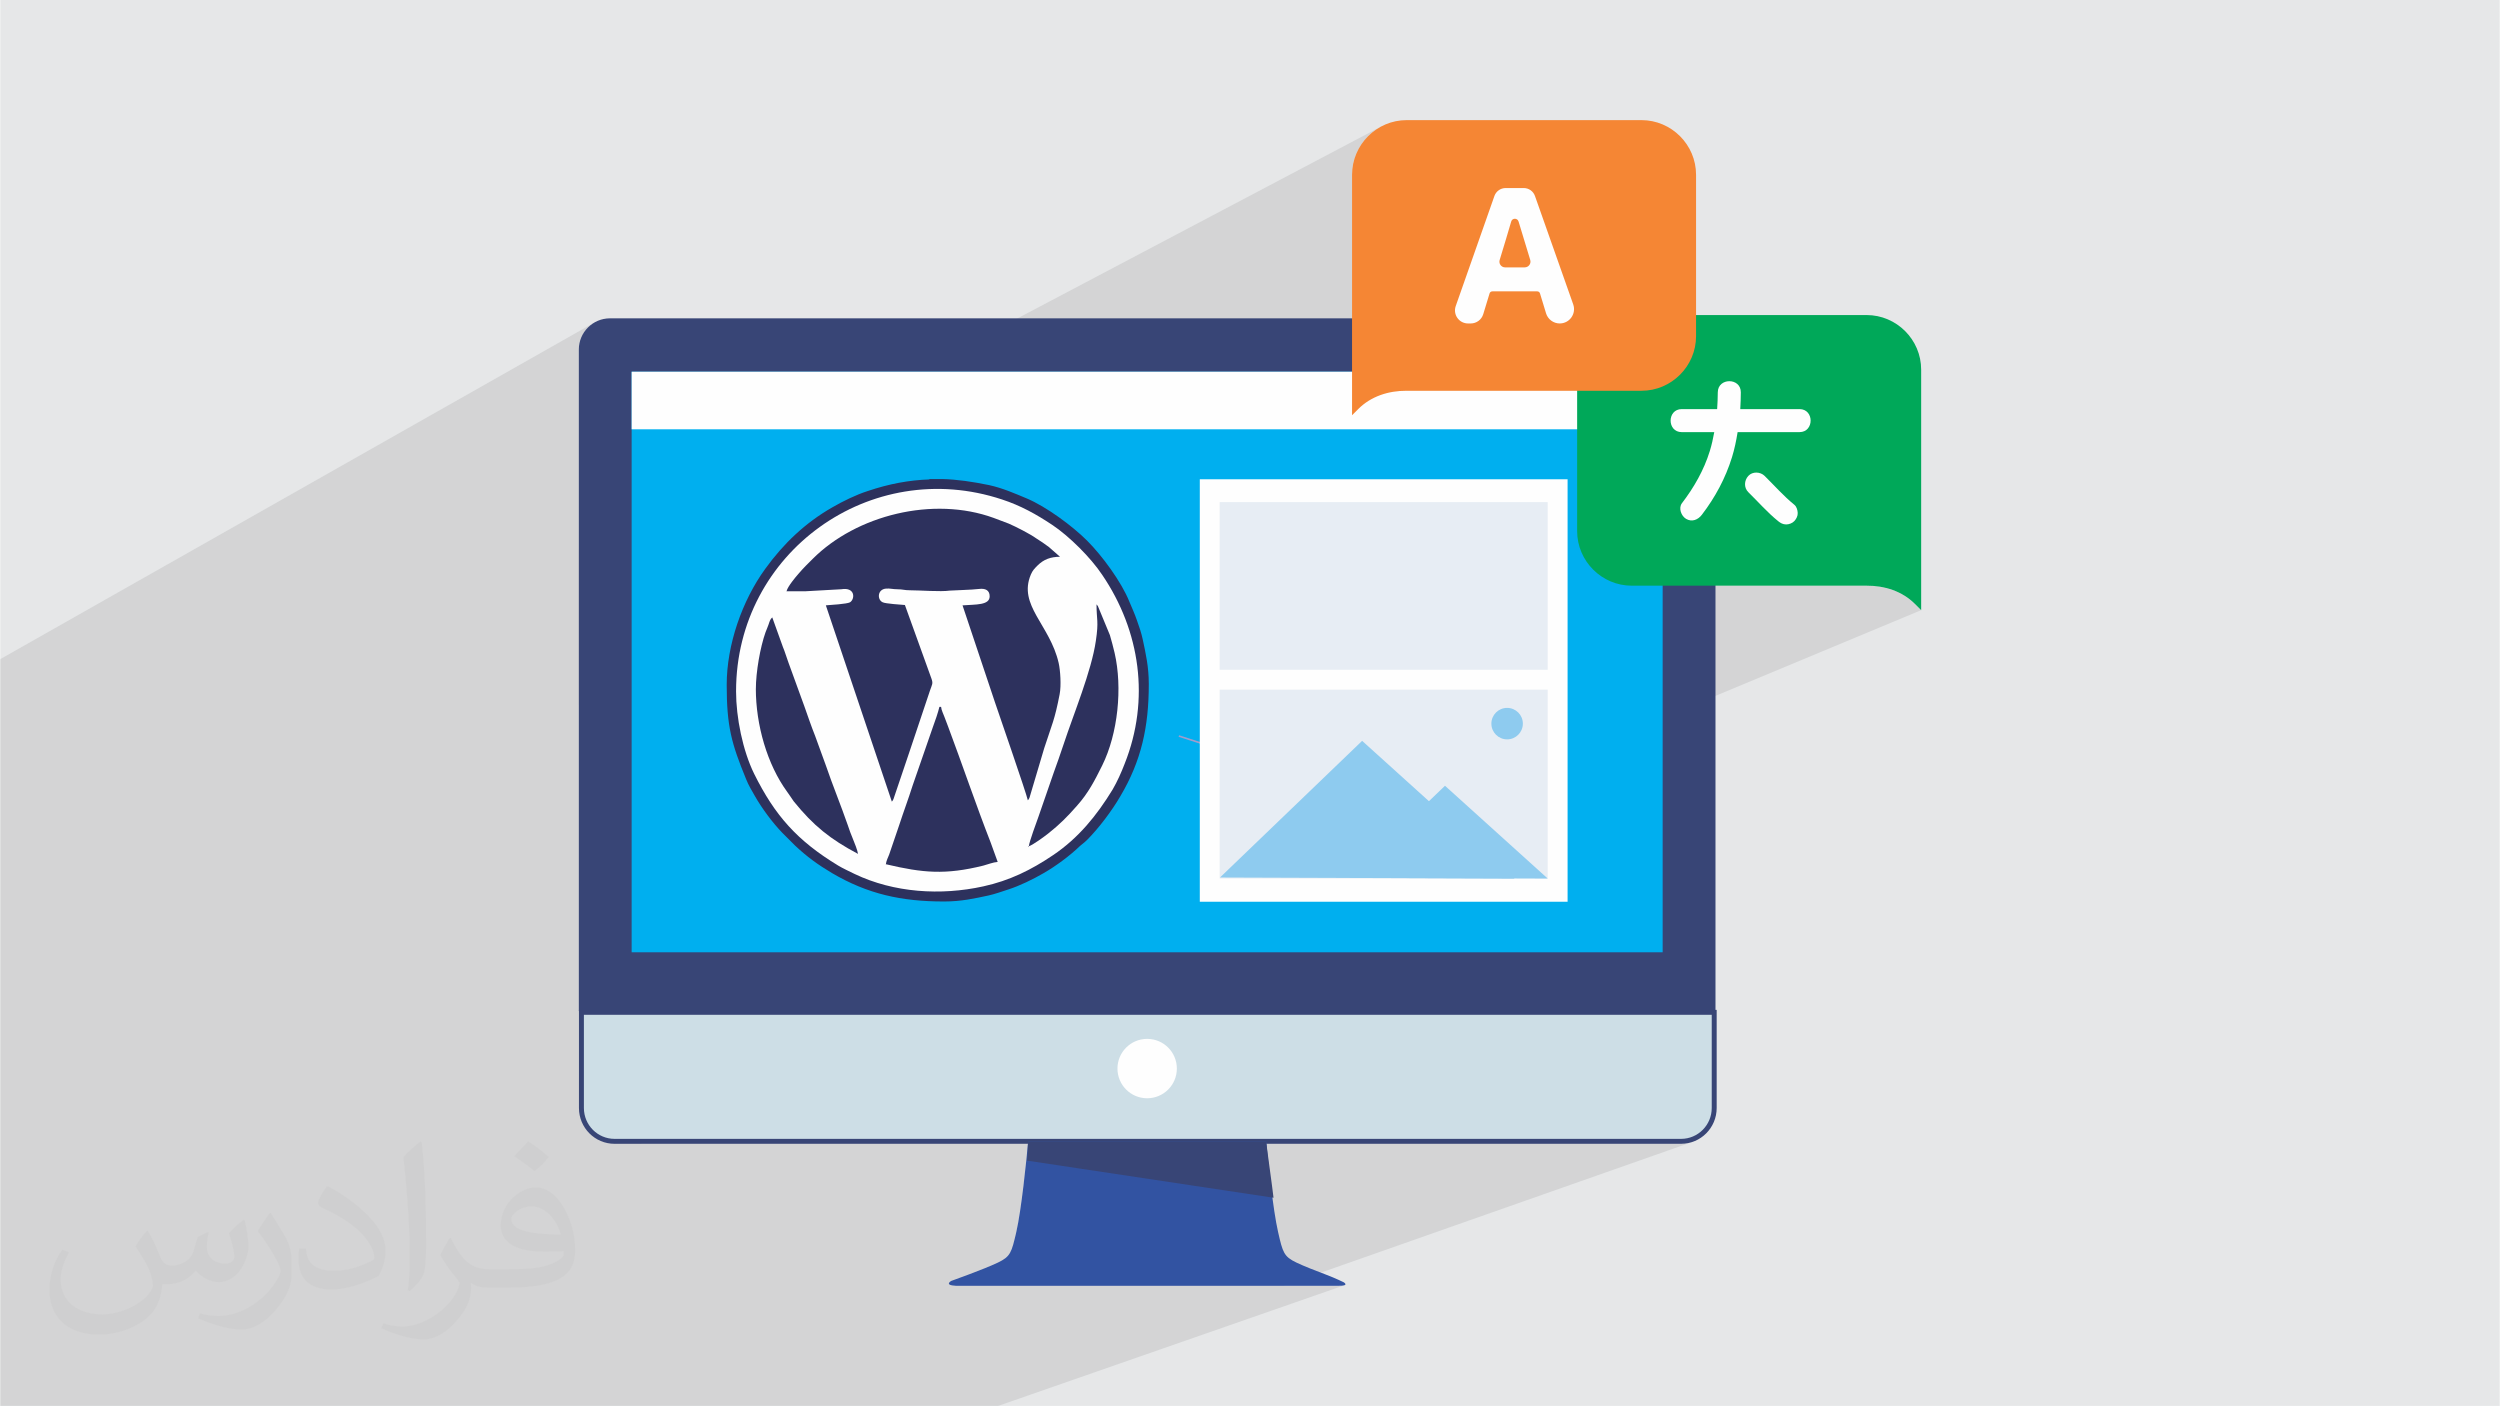 <?xml version="1.0" encoding="UTF-8"?>
<!DOCTYPE svg PUBLIC "-//W3C//DTD SVG 1.1//EN" "http://www.w3.org/Graphics/SVG/1.1/DTD/svg11.dtd">
<!-- Creator: CorelDRAW -->
<svg xmlns="http://www.w3.org/2000/svg" xml:space="preserve" width="3.704in" height="2.083in" version="1.1" style="shape-rendering:geometricPrecision; text-rendering:geometricPrecision; image-rendering:optimizeQuality; fill-rule:evenodd; clip-rule:evenodd"
viewBox="0 0 3703.75 2083.33"
 xmlns:xlink="http://www.w3.org/1999/xlink"
 xmlns:xodm="http://www.corel.com/coreldraw/odm/2003">
 <defs>
  <style type="text/css">
   <![CDATA[
    .fil14 {fill:#2D315D}
    .fil0 {fill:#E6E7E8}
    .fil13 {fill:#FEFEFE}
    .fil6 {fill:#FEFEFE;fill-rule:nonzero}
    .fil9 {fill:#FEFEFE;fill-rule:nonzero}
    .fil16 {fill:#F58634;fill-rule:nonzero}
    .fil12 {fill:#E7EDF4;fill-rule:nonzero}
    .fil3 {fill:#E5F0F0;fill-rule:nonzero}
    .fil5 {fill:#CDDEE6;fill-rule:nonzero}
    .fil11 {fill:#A19CCC;fill-rule:nonzero}
    .fil10 {fill:#8ECBEF;fill-rule:nonzero}
    .fil7 {fill:#3253A2;fill-rule:nonzero}
    .fil8 {fill:#00AFEF;fill-rule:nonzero}
    .fil15 {fill:#00A859;fill-rule:nonzero}
    .fil4 {fill:#384576;fill-rule:nonzero}
    .fil17 {fill:#FEFEFE;fill-rule:nonzero}
    .fil2 {fill:#373435;fill-opacity:0.031}
    .fil1 {fill:#373435;fill-opacity:0.102}
   ]]>
  </style>
 </defs>
 <g id="Layer_x0020_1">
  <polygon class="fil0" points="-0,0 3703.75,0 3703.75,2083.33 -0,2083.33 "/>
  <polygon class="fil1" points="2045.54,187.8 857.31,814.63 857.31,517.85 857.55,513.14 858.25,508.57 859.39,504.15 860.94,499.91 862.89,495.89 865.2,492.08 867.87,488.53 870.85,485.25 874.13,482.27 877.69,479.61 881.49,477.3 -0,976.71 -0,1000.78 -0,1879.85 -0,1879.92 -0,1881.59 -0,1883.05 -0,2008.69 -0,2048.2 -0,2076.1 -0,2083.33 527.23,2083.33 820.54,2083.33 841.39,2083.33 907.81,2083.33 911.48,2083.33 911.74,2083.33 911.79,2083.33 936.28,2083.33 1042.48,2083.33 1044.63,2083.33 1387.53,2083.33 1395.44,2083.33 1472.57,2083.33 1478.67,2083.33 1991.44,1904.64 1988.27,1905.19 1983.03,1905.32 1901.48,1905.32 2506.34,1692.56 2501.28,1693.87 2496.04,1694.67 2490.65,1694.94 1876.24,1694.94 1503.39,1834.88 1504.3,1831.04 1505.55,1825.59 1506.23,1822.49 1506.91,1819.2 1507.59,1815.74 1508.26,1812.11 1508.93,1808.32 1509.59,1804.41 1510.25,1800.36 1510.89,1796.2 1511.54,1791.94 1512.17,1787.6 1512.8,1783.18 1513.41,1778.69 1514.02,1774.15 1514.61,1769.58 1515.19,1764.98 1515.76,1760.37 1516.32,1755.75 1516.87,1751.15 1517.4,1746.57 1517.92,1742.03 1518.43,1737.54 1518.91,1733.11 1519.39,1728.75 1519.84,1724.48 1520.28,1720.31 1520.7,1716.25 1521.1,1712.31 1521.48,1708.52 1521.85,1704.87 1522.19,1701.38 1522.51,1698.07 1522.81,1694.94 949.09,1694.94 2846.44,904.14 2837.23,894.94 2833.62,891.53 2829.85,888.37 2825.94,885.44 2821.89,882.75 2817.7,880.3 2813.4,878.07 2808.99,876.08 2804.48,874.31 2799.87,872.76 2795.19,871.43 2790.43,870.32 2785.61,869.42 2780.74,868.73 2775.82,868.25 2770.87,867.97 2765.89,867.9 2541.65,867.9 857.5,1597.4 857.5,1501.73 861.16,1500.1 857.5,1500.1 857.5,1498.24 857.31,1498.24 857.31,1044.43 2003.1,471.72 2003.1,395.79 2431.94,178 2431.94,178 2003.1,395.79 2003.1,258.95 2003.52,250.7 2004.76,242.69 2006.76,234.94 2009.49,227.52 2012.91,220.44 2016.97,213.77 2021.64,207.53 2026.87,201.78 2032.63,196.54 2038.86,191.87 "/>
  <path class="fil2" d="M218.33 1823.85c7.07,10.83 11.67,21.15 16.15,32.5 3.33,6.67 5,19.06 20.63,19.06 4.57,0 11.15,-1.46 16.98,-4.69 6.56,-3.44 11.56,-8.65 14.17,-16.56l6.24 -21.04 15.2 -7.5 1.04 1.04c-2.08,8.02 -2.6,15.52 -2.6,21.46 0,17.7 15.09,24.37 27.19,24.37 7.07,0 13.44,-3.54 13.44,-9.9 0,-8.44 -3.54,-22.6 -8.13,-35.31 7.07,-7.07 14.17,-14.17 22.29,-19.9l1.25 0.73c3.54,14.9 5.52,29.79 5.52,39.57 0,9.69 -4.28,20.42 -7.81,27.5 -7.29,13.65 -20.21,24.69 -35.83,24.69 -11.77,0 -25,-6.04 -34.06,-16.87l-0.52 0c-8.54,10.42 -21.77,20 -42.92,20l-6.56 0c-0.94,13.96 -3.96,23.85 -8.54,32.71 -12.6,24.69 -50,41.98 -85.1,41.98 -48.96,0 -73.54,-28.22 -73.54,-65.83 0,-23.23 7.6,-44.79 19.27,-60.09l9.58 3.96c-7.29,13.96 -12.19,27.3 -12.19,40 0,35.21 28.65,51.98 61.67,51.98 30.52,0 68.44,-19.48 75.31,-42.08 -2.6,-24.58 -11.87,-36.15 -26.04,-58.75 4.28,-7.5 9.79,-15 16.67,-23.02l1.25 0 0 0 0 0 0 0 0 0 -0.03 -0.01 0 0 0 0 0.01 -0.02zm563.96 -132.5c10.31,6.46 20.42,14.17 30.31,23.02 -5.52,7.6 -12.4,14.69 -20.94,20.94 -9.9,-8.02 -19.79,-14.8 -29.9,-22.08 6.87,-7.71 13.65,-15.2 20.52,-21.87l0 0 0 0 0 0 0 0 0.01 -0.01 -0 0zm5.31 96.35c-16.67,0 -30.31,10.94 -30.31,18.96 0,17.5 33.33,22.81 73.13,22.6 -5,-20.42 -22.4,-41.56 -42.81,-41.56l0 0 0 0 0 0 -0.01 0 0 0 0 0 0 0zm-37.41 93.13c21.67,0 40.63,-0.63 55.1,-4.28 16.04,-4.06 29.69,-12.29 29.69,-17.81 0,-1.56 0,-3.23 -0.52,-4.8 -9.06,0.83 -19.37,0.83 -28.44,0.83 -29.37,0 -51.87,-6.67 -60.72,-23.13 -2.19,-4.57 -3.74,-9.69 -3.74,-15.52 0,-15.72 6.87,-31.46 18.96,-42.19 10.1,-8.85 21.25,-14.37 32.6,-14.37 20.52,0 36.77,16.46 48.22,42.5 6.24,14.06 10.52,30.42 10.52,51.04 0,13.75 -3.74,25.31 -12.29,33.96 -15.94,15.31 -45.21,21.15 -90.21,21.15l-20.31 0 0 0 -5.31 0c-11.15,0 -19.17,-1.98 -25.52,-6.87l-1.04 0c0.31,2.6 0.52,5.2 0.52,7.5 0,10.1 -3.33,23.02 -10.1,33.33 -20,29.79 -41.56,42.6 -60.31,42.6 -18.96,0 -42.19,-7.29 -63.02,-16.67l3.65 -7.29c6.78,2.81 16.15,4.8 29.06,4.8 33.85,0 78.23,-32.71 83.74,-64.48 -1.25,-2.6 -3.54,-6.04 -6.78,-9.58 -9.9,-11.77 -16.15,-21.67 -21.98,-31.98 5,-9.9 9.58,-17.81 13.85,-24.9l1.77 -0.21c14.48,29.37 27.59,46.35 56.87,46.35l4.57 0 0 0 21.15 0 0 0 0.01 0.01 0 0 0 0 0.02 0zm-146.46 31.04c2.5,-13.54 2.71,-28.65 2.71,-42.92l0 -21.04c0,-39.28 -5,-96.35 -9.06,-133.33 7.07,-7.81 16.98,-16.78 24.79,-22.81l2.29 0.63c5.31,46.77 6.56,101.15 6.56,151.04 0,13.13 -0.52,26.04 -1.77,35.42 -0.73,11.77 -7.6,20.83 -22.29,34.48l-3.23 -1.46 0 0 0 0 0 0 0 0 0 -0.01 0 0 0 0 0 0zm-150.73 -61.98c0.73,18.44 9.79,33.13 41.35,33.13 19.69,0 36.35,-5.2 54.79,-14.06 3.33,-1.46 5.09,-3.44 5.09,-5.09 0,-11.56 -8.85,-26.87 -23.75,-40.83 -14.48,-13.13 -33.65,-24.58 -51.46,-32.29 -6.15,-2.6 -8.13,-5.43 -8.13,-8.02 0,-5.31 7.07,-16.46 12.81,-24.48l2.08 -0.21c20.42,10.73 43.33,26.67 60.31,44.48 15.43,16.24 24.9,32.81 24.9,50.83 0,13.33 -3.96,26.04 -10.52,37.59 -22.5,11.25 -46.46,19.9 -70.21,19.9 -28.74,0 -48.44,-13.54 -48.44,-45.31 0,-3.44 0,-8.75 1.25,-15.63l9.9 0 0 0 0 0 0 0 0 0 0.02 -0.01 0 0 0 0 0 0zm-52.09 -52.3l17.81 28.85c6.56,10.73 12.71,22.4 12.71,40.83l0 23.65c0,18.96 -12.19,39.37 -31.87,59.58 -15.31,13.75 -28.96,19.58 -41.56,19.58 -18.75,0 -40.09,-5.83 -64.9,-16.56l2.81 -7.29c7.81,2.19 16.87,3.85 27.93,3.85 35.63,-0.21 72.07,-26.24 88.65,-58.02 1.98,-3.65 2.71,-6.98 2.71,-9.27 0,-3.74 -1.98,-7.81 -3.54,-11.46 -8.96,-17.19 -19.06,-32.81 -30.21,-47.19 5.83,-9.27 11.67,-18.13 17.93,-26.78l1.56 0.21 0 0 0 0 0 0 -0.01 0.02 0 0 0 0 -0.02 -0z"/>
  <g id="_2164213316944">
   <path class="fil3" d="M945.88 1474.3c4.66,-5.03 11.11,-13.35 16.87,-6.72 8.46,9.72 -20.99,30.96 -27.19,19.86 -2.5,-4.48 7.39,-9.32 10.31,-13.14z"/>
   <path class="fil4" d="M2541.65 1498.24l0 -980.39c0,-25.43 -20.71,-46.13 -46.17,-46.13l-1592.02 0c-25.43,0 -46.16,20.69 -46.16,46.13l0 980.39 1684.34 0z"/>
   <path class="fil5" d="M861.16 1500.1l0 141.76c0,27.31 21.98,49.42 49.09,49.42l1580.4 0c27.11,0 49.11,-22.11 49.11,-49.42l0 -141.76 -1678.6 0z"/>
   <path class="fil4" d="M861.16 1500.1l-3.67 0 0 141.76c0,14.65 5.91,27.94 15.44,37.54 9.54,9.6 22.76,15.55 37.31,15.55l1580.4 0c14.56,0 27.79,-5.95 37.32,-15.55 9.54,-9.6 15.46,-22.89 15.46,-37.54l0 -145.42 -1685.93 0 0 3.66 3.67 0 0 3.67 1674.93 0 0 138.09c0,12.66 -5.09,24.08 -13.32,32.37 -8.24,8.29 -19.57,13.39 -32.13,13.39l-1580.4 0c-12.54,0 -23.87,-5.11 -32.11,-13.39 -8.23,-8.28 -13.31,-19.71 -13.31,-32.37l0 -141.76 -3.67 0 0 3.67 0 -3.67z"/>
   <path class="fil6" d="M1743.48 1583.45c0,24.3 -19.69,44 -44,44 -24.31,0 -44,-19.7 -44,-44 0,-24.31 19.7,-44.01 44,-44.01 24.31,0 44,19.7 44,44.01z"/>
   <path class="fil7" d="M1990.72 1900.11c0,0 -12.26,-6.07 -26.34,-11.36 -15.02,-5.64 -33.07,-12.72 -43.7,-17.83 -18.64,-8.92 -20.24,-14.79 -27.2,-45.32 -7.61,-33.31 -14.74,-103.63 -17.61,-134.31l-352.7 0c-2.89,30.68 -10.01,101 -17.61,134.31 -6.99,30.53 -8.56,36.4 -27.2,45.32 -10.52,5.06 -28.31,12.04 -43.22,17.64 -14.33,5.41 -26,9.57 -26,9.57 0,0 -11.32,6.29 6.88,7.2l567.02 0c17.09,0.3 7.69,-5.21 7.69,-5.21z"/>
   <path class="fil4" d="M1886.73 1774.86c-1.56,-14.57 -10.02,-74.2 -10.9,-83.58l-352.72 0c-0.87,9.38 -0.04,14.01 -1.62,28.57l365.23 55z"/>
   <polygon class="fil8" points="935.58,1411.13 2463.35,1411.13 2463.35,550.81 935.58,550.81 "/>
   <polygon class="fil9" points="935.58,636.14 2463.35,636.14 2463.35,550.81 935.58,550.81 "/>
   <g>
    <path class="fil10" d="M2080.72 861.17l-51.2 28.09 -0.8 0.3 -0.06 -0.85 1.56 -59.02 0.1 -0.87 0.78 0.28 49.65 30.86 0.67 0.67 -0.7 0.55zm-28.75 -78.19c-41.9,-1.11 -76.61,32.31 -77.73,74.8 -1.13,42.3 31.79,77.5 73.67,78.61 41.77,1.11 76.7,-32.3 77.82,-74.6 1.13,-42.49 -32,-77.7 -73.76,-78.8z"/>
    <polygon class="fil11" points="1849.67,1125.21 1746.07,1091.83 1746.81,1089.5 1850.43,1122.87 "/>
    <polygon class="fil11" points="1798.52,1018.15 1796.18,1017.4 1856.11,831.32 1858.46,832.08 "/>
    <polygon class="fil11" points="1846.81,1112.32 1844.47,1111.57 1895.95,951.71 1898.3,952.46 "/>
    <polygon class="fil6" points="1845.93,1305.57 1806.68,1142.28 1809.07,1141.7 1848.31,1304.99 "/>
    <polygon class="fil6" points="1777.48,1336.23 2322.49,1336.23 2322.49,710.2 1777.48,710.2 "/>
    <polygon class="fil12" points="1806.93,992.53 2293.03,992.53 2293.03,744.04 1806.93,744.04 "/>
    <polygon class="fil12" points="1806.93,1301.86 2293.03,1301.86 2293.03,1021.98 1806.93,1021.98 "/>
    <polygon class="fil10" points="2293.03,1301.86 1998.91,1300.79 2140.81,1164.37 "/>
    <polygon class="fil10" points="2243.93,1301.86 1807.42,1300.28 2018.04,1097.81 "/>
    <path class="fil10" d="M2256.2 1072.3c0,12.89 -10.44,23.33 -23.33,23.33 -12.88,0 -23.32,-10.44 -23.32,-23.33 0,-12.88 10.44,-23.32 23.32,-23.32 12.89,0 23.33,10.44 23.33,23.32z"/>
    <g>
     <circle class="fil13" cx="1391.13" cy="1018.63" r="306.77"/>
     <path class="fil14" d="M1164.77 876.16c9.43,0 18.87,0 28.3,0l53.11 -2.98c21.35,-3.48 20.35,14.89 12.91,19.36 -4.47,2.48 -29.29,3.97 -35.74,4.47l97.79 290.89c1.49,-1.98 1.49,-1.49 2.48,-3.97l10.92 -32.26c4.46,-12.91 7.94,-23.82 12.41,-36.74l30.77 -91.83c2.98,-8.94 4.96,-9.93 1.99,-17.87l-39.21 -108.71c-5.96,-0.5 -28.79,-1.98 -32.76,-3.97 -8.44,-3.48 -8.44,-19.36 4.96,-20.35 5.46,-0.5 9.92,1 16.88,1 7.94,0 9.92,1.49 18.37,1.49 14.89,0 45.17,2.48 59.07,0.5 4.47,-0.5 31.77,-1 43.68,-2.48 8.44,-0.99 15.39,1.49 15.39,10.92 0,13.41 -20.36,11.92 -40.2,13.41l48.15 143.95c5.46,16.38 45.67,132.04 48.64,144.95 1.49,-1.99 1.49,-1.49 2.48,-3.98l21.84 -73.46c11.42,-35.24 15.39,-41.2 22.83,-79.92 2.48,-12.91 0.99,-35.24 -1.49,-46.17 -12.91,-56.58 -60.56,-85.38 -41.2,-131.04 2.48,-5.96 5.45,-8.94 9.93,-13.41 8.94,-8.94 19.36,-12.91 33.26,-12.91l-16.38 -14.39c-6.45,-4.96 -11.92,-8.44 -18.86,-12.91 -8.94,-6.45 -30.28,-17.38 -40.7,-21.84l-22.33 -8.44c-89.85,-32.76 -203.52,-3.97 -268.06,60.56 -3.97,3.98 -6.45,6.45 -10.43,10.43 -4.47,4.46 -6.45,6.94 -10.43,11.41 -4.46,4.96 -16.38,19.36 -17.87,25.81l-0.5 0.5 0 -0.02 0 0.01z"/>
     <path class="fil14" d="M1090.32 1024.08c0,-205.51 199.55,-348.46 394.13,-283.94 27.3,8.94 50.63,21.84 74.46,37.72 25.31,16.88 57.09,48.65 73.96,73.96 56.59,83.39 70.99,185.15 33.26,279.96 -4.96,12.91 -10.92,26.31 -17.87,38.22 -23.33,38.22 -50.63,71.98 -88.36,97.29 -32.26,21.84 -64.53,37.72 -103.26,46.17 -63.04,13.9 -132.54,9.43 -190.61,-18.37 -7.94,-3.97 -16.88,-7.94 -24.32,-12.41 -60.56,-36.74 -93.82,-73.96 -124.59,-136.01 -16.88,-34.25 -26.81,-83.39 -26.81,-122.11l0 -0.5 0.01 0.01 -0 -0.01zm285.92 -314.21l19.36 0c22.33,0.5 45.17,3.97 69.5,8.94 20.35,4.47 38.22,12.41 56.09,19.86 28.3,11.91 67.01,40.2 89.35,62.54 22.33,22.33 51.13,61.55 62.55,90.35 3.97,9.43 7.44,16.88 10.92,26.81 3.48,9.43 6.95,19.85 8.94,29.28 4.46,20.85 8.94,40.7 8.94,65.52l0 1c0,62.55 -10.92,113.18 -42.19,165.8 -12.41,21.35 -31.77,47.16 -49.14,64.54 -3.97,3.97 -6.45,5.46 -10.43,8.94 -14.89,14.39 -36.24,30.28 -54.6,40.7 -15.39,8.94 -34.75,18.37 -51.63,23.83 -8.94,2.98 -20.35,6.94 -29.29,8.94 -20.85,4.47 -40.7,8.94 -65.52,8.94l-0.99 0c-62.55,0 -112.68,-10.92 -165.8,-42.19 -20.85,-12.41 -37.23,-24.32 -54.6,-40.7l-18.86 -18.86c-14.4,-14.89 -30.28,-36.24 -40.7,-54.6 -4.47,-7.94 -9.43,-15.89 -12.91,-24.82 -21.84,-53.12 -28.79,-78.43 -28.79,-139.98 0,-59.07 22.83,-124.59 57.09,-171.75 26.81,-37.23 59.56,-68.5 99.77,-91.33 15.39,-8.94 34.75,-18.37 51.63,-23.82 32.26,-10.92 62.05,-16.38 92.33,-17.38l-1 -0.5 -0.02 -0.03 -0.01 -0z"/>
     <path class="fil14" d="M1312.7 1280.72c54.6,12.91 87.86,15.88 143.95,1.98 7.44,-1.98 14.39,-4.96 21.35,-5.46l-10.43 -28.79c-21.34,-54.6 -42.19,-116.15 -63.04,-171.76 -1.98,-5.46 -3.48,-8.94 -5.46,-14.39 -1.49,-4.46 -4.46,-9.43 -4.96,-14.89l-2.48 0c-1.99,8.44 -6.45,21.34 -9.43,29.28l-30.28 87.37c-6.45,20.35 -13.41,38.72 -19.86,58.57l-14.89 43.68c-1.49,3.97 -4.47,9.43 -4.96,14.89l0.5 -0.5 -0.01 0 0.01 0.01z"/>
     <path class="fil14" d="M1119.61 1020.61c0,53.61 16.88,112.19 46.17,152.39 3.98,5.46 6.45,9.43 9.93,14.39 29.28,36.24 54.11,56.09 95.31,77.94 -0.5,-4.47 -5.46,-17.38 -7.44,-21.85 -2.98,-6.95 -5.46,-13.9 -7.94,-21.34 -9.43,-27.3 -22.83,-60.06 -32.26,-87.87l-15.89 -43.68c-5.95,-14.89 -10.92,-29.78 -15.88,-43.68l-23.83 -65.52c-2.98,-7.94 -4.96,-15.39 -7.94,-22.33l-15.89 -44.18c-2.98,2.48 -3.97,5.96 -5.46,10.43 -1.49,4.46 -2.98,7.44 -4.46,11.41 -7.94,22.34 -14.39,59.07 -14.39,84.39l0 -0.5 0 -0.01 -0.01 0z"/>
     <path class="fil14" d="M1524.17 1253.91c4.96,-0.99 23.83,-14.89 28.79,-18.86 16.87,-13.4 27.8,-24.32 42.19,-40.7 17.38,-19.36 26.81,-38.22 37.72,-60.06 23.33,-47.15 30.28,-115.16 18.37,-166.78 -2.48,-9.93 -3.97,-16.38 -6.95,-26.31l-17.87 -43.19c-0.99,-0.99 -1.49,-1.99 -1.98,-2.48 0,23.33 3.48,24.32 -0.99,54.11 -6.45,44.68 -32.76,107.72 -47.65,152.89 -2.48,7.44 -4.96,14.89 -7.45,21.84 -2.48,6.95 -4.96,13.9 -7.44,20.85l-22.34 64.54c-2.98,8.43 -13.9,37.72 -14.39,44.18l0 0 0.01 0.01 -0.01 -0.02z"/>
     <polygon class="fil14" points="1524.17,1253.91 1523.17,1253.91 1524.17,1255.4 "/>
    </g>
   </g>
   <g>
    <path class="fil15" d="M2417.59 466.85l347.91 0c44.51,0 80.93,36.41 80.93,80.93l0 356.36 -9.2 -9.2c-18.83,-18.83 -44.74,-27.17 -71.35,-27.04l-348.29 0c-44.52,0 -80.95,-36.43 -80.95,-80.93l0 -239.19c0,-44.52 36.43,-80.93 80.95,-80.93z"/>
    <path class="fil16" d="M2431.94 178l-347.9 0c-44.52,0 -80.94,36.43 -80.94,80.95l0 356.35 9.2 -9.2c18.81,-18.81 44.74,-27.16 71.34,-27.04l348.29 0c44.52,0 80.93,-36.42 80.93,-80.93l0 -239.19c0,-44.52 -36.41,-80.95 -80.93,-80.95l0 0z"/>
    <path class="fil17" d="M2258.97 396.2c5.76,0 9.86,-5.57 8.15,-11.07 -6.39,-20.57 -12.88,-42.12 -17.29,-56.9 -1.63,-5.43 -9.3,-5.43 -10.88,0.02 -4.17,14.22 -10.33,35.07 -17.12,57.06 -1.66,5.42 2.4,10.9 8.07,10.9l29.06 0 0 0zm31.61 68.09l-9 -29.54c-0.55,-1.78 -2.2,-3 -4.05,-3l-66.58 0c-1.85,0 -3.5,1.23 -4.05,2.99l-9.4 30.85c-2.49,8.15 -10,13.72 -18.52,13.72l-4 0c-13.34,0 -22.67,-13.19 -18.24,-25.78l57.31 -163.09c2.48,-7.06 9.16,-11.79 16.63,-11.79l26.83 0c7.5,0 14.16,4.72 16.64,11.78l56.68 160.62c4.85,13.79 -5.37,28.25 -19.99,28.25 -9.31,0 -17.55,-6.1 -20.28,-15.02l0.01 0z"/>
    <path class="fil17" d="M2666.15 606.22c-29.26,0 -58.52,0 -87.79,0 0.52,-8.29 0.78,-16.59 0.83,-24.87 0.13,-21.96 -34,-21.99 -34.13,0 -0.05,8.34 -0.38,16.61 -0.96,24.87 -17.46,0 -34.96,0 -52.45,0 -21.96,0 -22,34.13 0,34.13 16.06,0 32.12,0 48.18,0 -1.72,9.48 -3.78,18.9 -6.65,28.19 -8.71,28.15 -23.33,53.67 -41.16,77.02 -5.61,7.31 -1.15,19.09 6.1,23.34 8.79,5.15 17.76,1.23 23.36,-6.13 19.62,-25.66 35.04,-54.23 44.6,-85.17 3.77,-12.18 6.34,-24.67 8.36,-37.26 30.57,0 61.13,0 91.7,0 21.96,0 22.01,-34.13 0,-34.13l0 0z"/>
    <path class="fil17" d="M2614.47 705.2c-6.39,-6.26 -17.86,-6.84 -24.15,0 -6.22,6.74 -6.8,17.45 0,24.13 14.61,14.34 28.12,29.87 44.04,42.8 3.63,2.94 7.22,5 12.07,5 4.17,0 9.19,-1.87 12.07,-5 2.98,-3.26 5.21,-7.53 5,-12.07 -0.21,-4.24 -1.57,-9.26 -5,-12.07 -15.94,-12.93 -29.45,-28.44 -44.04,-42.78l0 0z"/>
   </g>
  </g>
 </g>
</svg>

